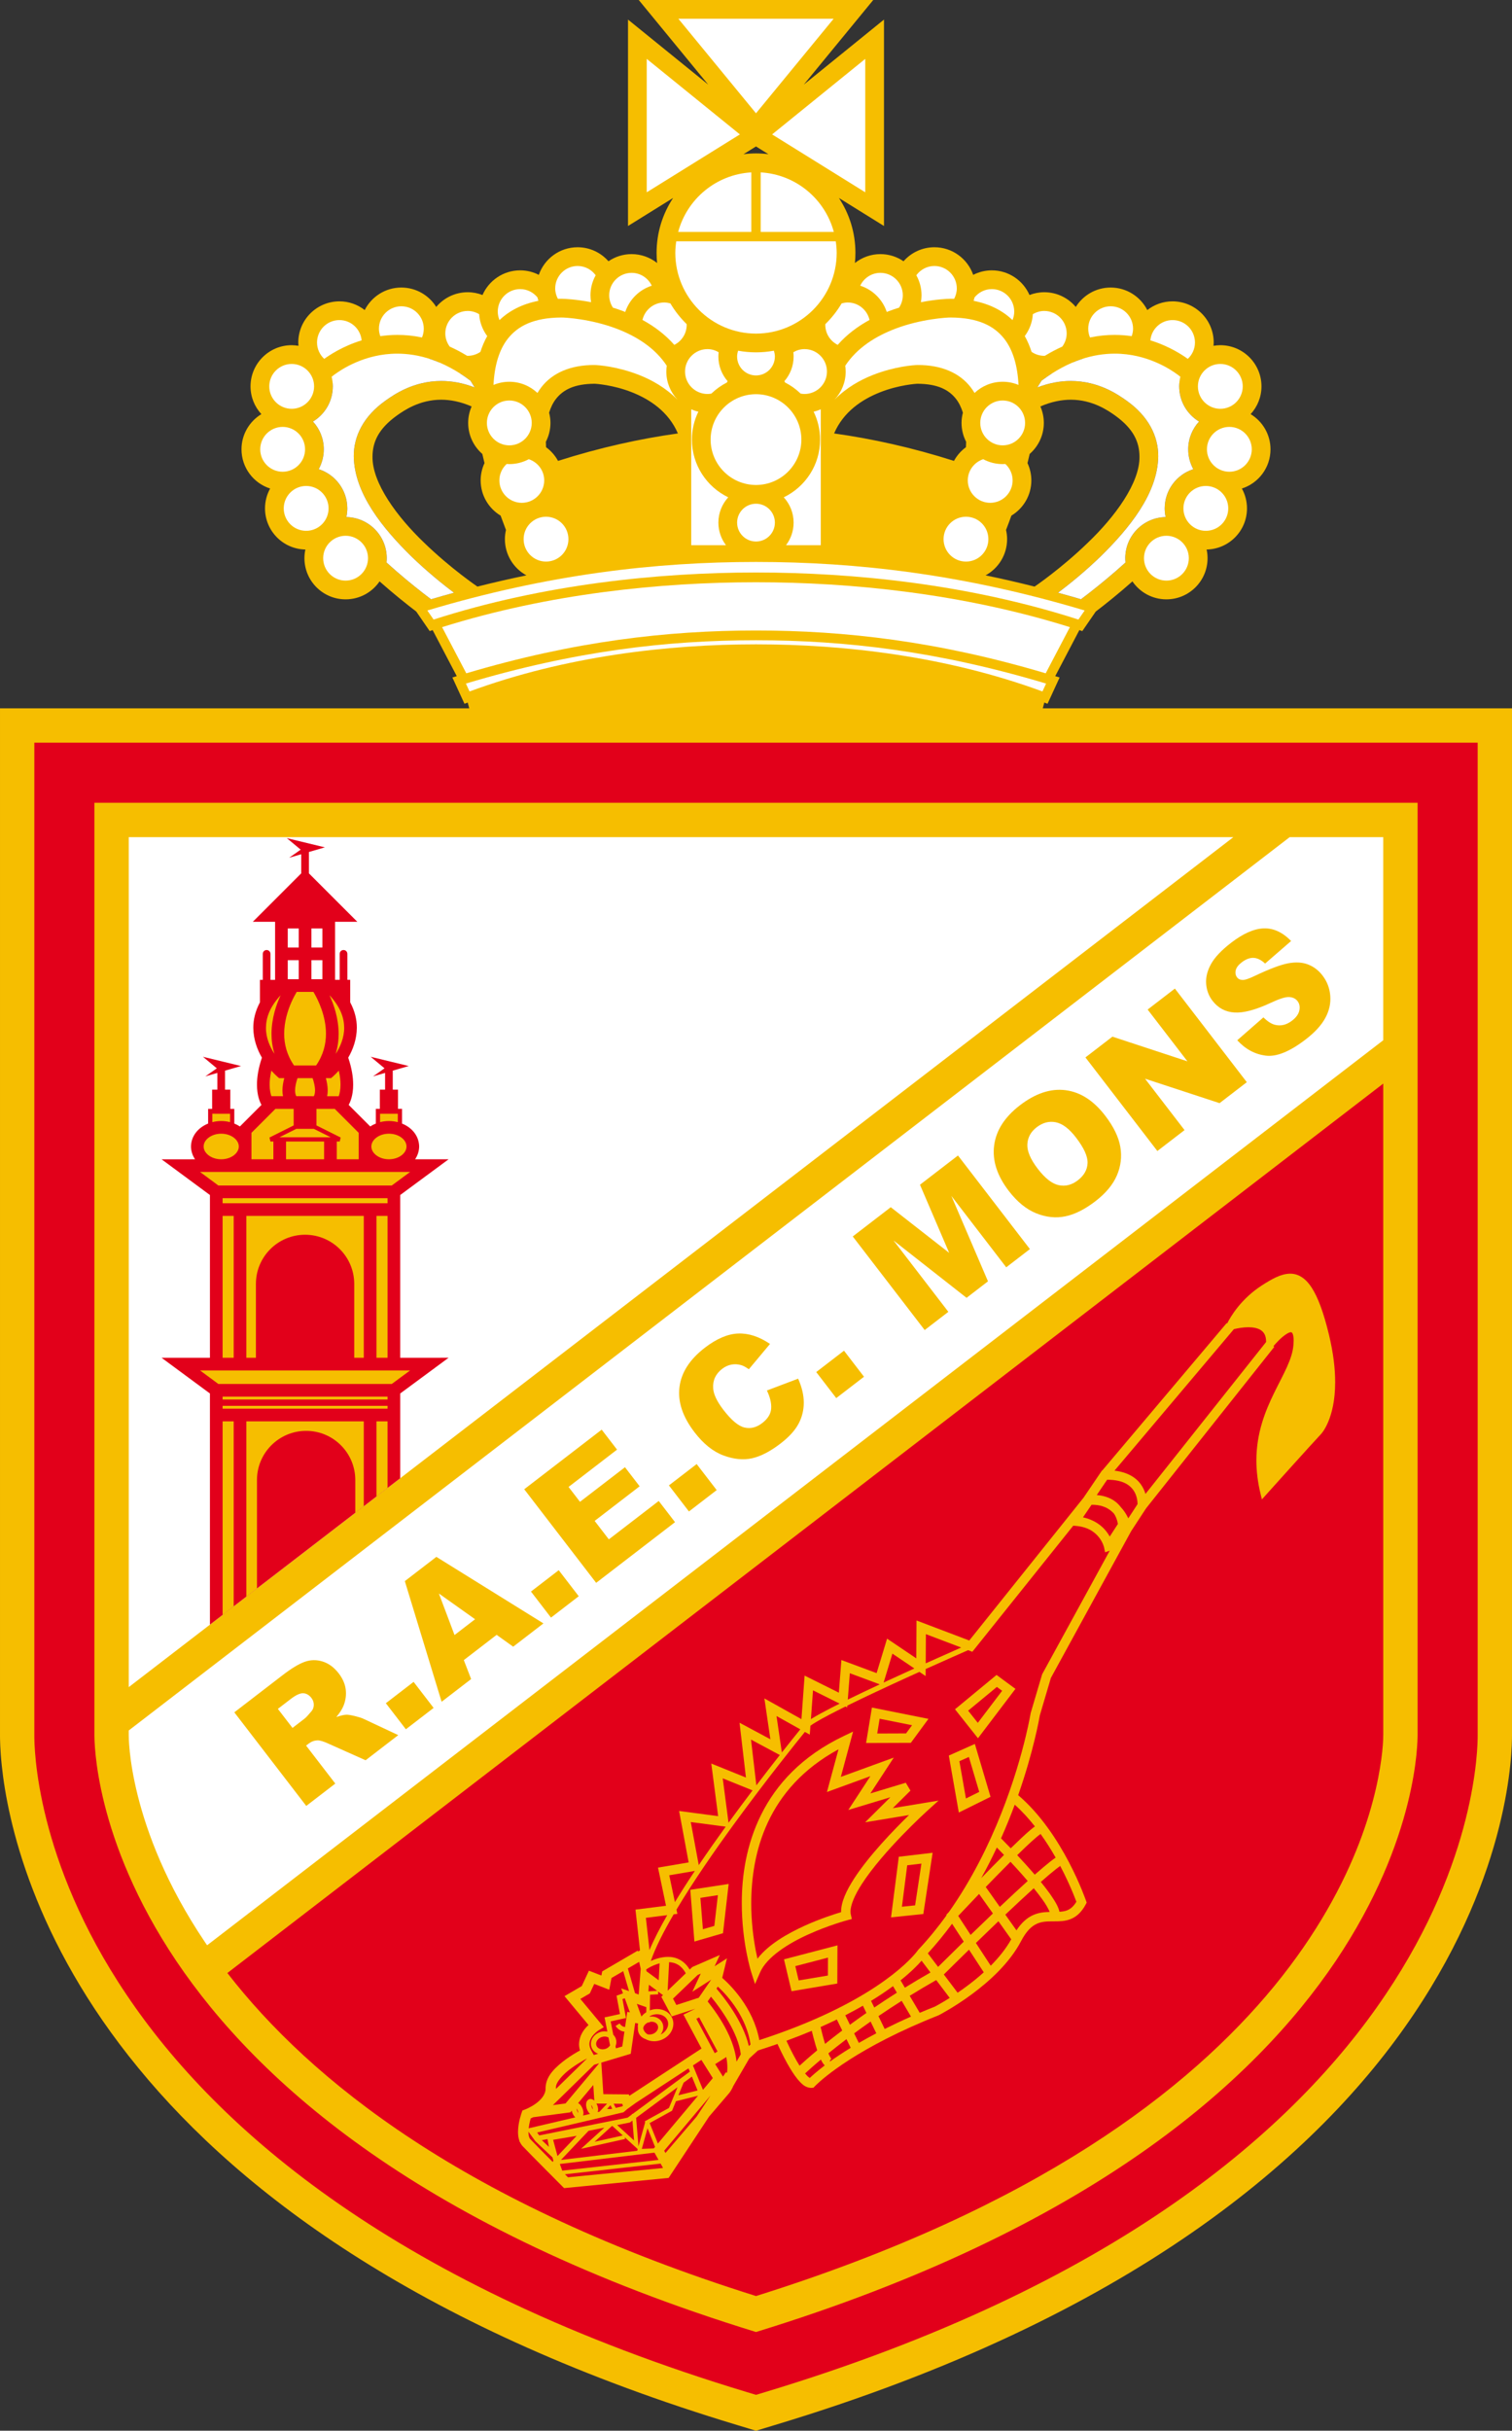 <?xml version="1.0" encoding="utf-8"?>
<!-- Generator: Adobe Illustrator 13.0.2, SVG Export Plug-In . SVG Version: 6.00 Build 14948)  -->
<!DOCTYPE svg PUBLIC "-//W3C//DTD SVG 1.1 Tiny//EN" "http://www.w3.org/Graphics/SVG/1.1/DTD/svg11-tiny.dtd">
<svg version="1.1" baseProfile="tiny" id="Ebene_1" xmlns="http://www.w3.org/2000/svg" xmlns:xlink="http://www.w3.org/1999/xlink"
	 x="0px" y="0px" width="479.265px" height="770px" viewBox="0 0 479.265 770" xml:space="preserve">
<rect x="0" y="0" width="479.265" height="770" fill="#333333" stroke="none"/>
<path fill="#F6BE00" d="M330.537,224.382l0.475-1.828l1.03,0.386l0.603-1.306l3.227-7.021l-1.39-0.425l7.646-14.582l0.94,0.31
	l0.655-0.956l3.601-5.232c3.126-2.383,7.218-5.651,11.628-9.552c2.347,3.432,6.291,5.685,10.768,5.685
	c7.2,0,13.043-5.832,13.045-13.042c0-0.941-0.105-1.857-0.295-2.742c7.09-0.136,12.792-5.908,12.794-13.029
	c-0.001-2.282-0.589-4.424-1.622-6.291c5.259-1.678,9.071-6.599,9.075-12.418c-0.001-4.734-2.53-8.861-6.297-11.146
	c2.126-2.32,3.433-5.4,3.435-8.797c-0.006-7.205-5.841-13.041-13.041-13.043c-0.736,0-1.45,0.077-2.154,0.193
	c0.028-0.345,0.054-0.691,0.054-1.043c-0.004-7.208-5.842-13.03-13.048-13.043c-3.019,0-5.791,1.036-8.002,2.759
	c-2.154-4.229-6.538-7.129-11.609-7.131c-4.67,0.002-8.754,2.459-11.061,6.144c-2.395-2.848-5.977-4.661-9.985-4.661
	c-1.655,0-3.231,0.32-4.687,0.88c-2.017-4.596-6.601-7.807-11.942-7.809c-2.126,0-4.128,0.521-5.9,1.424
	c-1.778-5.086-6.605-8.74-12.297-8.742c-3.903,0.001-7.394,1.722-9.785,4.436c-2.089-1.426-4.613-2.261-7.334-2.263
	c-3.056,0.001-5.859,1.058-8.078,2.818c0.106-1.055,0.162-2.126,0.162-3.209c-0.001-6.43-1.93-12.405-5.235-17.39l14.288,8.874
	V6.201l-25.429,20.609L276.795,0h-74.329l22.02,26.806l-25.42-20.6v65.38l14.294-8.877c-3.308,4.985-5.238,10.963-5.238,17.396
	c0,1.084,0.055,2.155,0.162,3.211c-2.22-1.762-5.023-2.818-8.079-2.82c-2.721,0.001-5.245,0.837-7.336,2.263
	c-2.39-2.713-5.882-4.434-9.784-4.436c-5.693,0.002-10.519,3.656-12.297,8.742c-1.773-0.904-3.775-1.424-5.901-1.424
	c-5.342,0.002-9.925,3.213-11.942,7.809c-1.456-0.56-3.032-0.88-4.687-0.88c-4.008,0-7.593,1.813-9.985,4.661
	c-2.307-3.685-6.392-6.142-11.061-6.144c-5.072,0.002-9.455,2.902-11.611,7.131c-2.211-1.724-4.983-2.759-8.001-2.759
	c-7.206,0.013-13.044,5.835-13.048,13.043c0,0.353,0.026,0.698,0.053,1.043c-0.702-0.117-1.417-0.193-2.153-0.193
	c-7.201,0.002-13.036,5.838-13.042,13.043c0.001,3.397,1.31,6.477,3.435,8.797c-3.767,2.285-6.295,6.413-6.297,11.146
	c0.004,5.82,3.816,10.741,9.075,12.418c-1.03,1.866-1.62,4.009-1.621,6.291c0.003,7.122,5.705,12.893,12.793,13.029
	c-0.189,0.885-0.295,1.801-0.295,2.742c0.002,7.21,5.845,13.042,13.047,13.042c4.476,0,8.419-2.253,10.767-5.685
	c4.409,3.901,8.502,7.169,11.628,9.552l3.6,5.232l0.654,0.956l0.941-0.31l7.646,14.582l-1.389,0.425l3.228,7.021l0.602,1.306
	l1.031-0.386l0.473,1.828H0.001v325.066c0,0.049-0.001,0.106-0.001,0.171c-0.003,1.094,0.027,4.671,0.561,9.646
	c1.813,17.542,9.955,55.252,43.283,95.812c33.277,40.604,91.198,83.372,189.887,113.141l5.901,1.782l5.899-1.782
	c112.779-33.974,172.351-85.12,202.675-130.29c15.166-22.52,22.987-43.307,26.95-59.092c1.985-7.894,3.017-14.545,3.547-19.57
	c0.532-4.976,0.563-8.553,0.562-9.646c0-0.021,0-0.041,0-0.063V224.382H330.537z M330.14,120.589
	c1.042-0.778,2.067-1.486,3.081-2.139c2.775-0.478,5.251-1.823,7.132-3.759c0.954-0.392,1.893-0.735,2.814-1.031
	c2.331,2.17,5.448,3.508,8.885,3.509c3.02-0.001,5.791-1.038,8-2.76c2.158,4.227,6.542,7.127,11.611,7.129
	c0.736,0,1.455-0.076,2.159-0.193c-0.029,0.348-0.053,0.695-0.053,1.05c0,4.733,2.526,8.859,6.293,11.145
	c-2.124,2.32-3.434,5.402-3.434,8.799c0.002,2.281,0.59,4.422,1.62,6.288c-5.259,1.681-9.068,6.604-9.071,12.421
	c0,0.943,0.106,1.861,0.295,2.747c-7.094,0.131-12.794,5.907-12.796,13.024c0,0.462,0.025,0.917,0.071,1.367
	c-4.25,3.855-8.309,7.168-11.552,9.688c-0.932,0.725-1.78,1.37-2.563,1.958c-2.441-0.718-4.866-1.406-7.272-2.064
	c3.394-2.559,8.471-6.619,13.596-11.59c8.773-8.633,18.019-19.735,18.172-31.609c0.056-6.405-3.133-12.774-10.05-17.652
	c-2.596-1.851-8.802-6.231-17.671-6.231c-3.244-0.008-6.807,0.591-10.599,2.049L330.14,120.589z M319.226,170.791
	c0-1.002-0.125-1.972-0.337-2.909c0.547-1.413,1.119-2.937,1.697-4.543c3.783-2.282,6.32-6.417,6.323-11.156
	c-0.002-1.96-0.447-3.812-1.22-5.479c0.238-0.961,0.469-1.928,0.688-2.902c2.744-2.39,4.486-5.901,4.488-9.827
	c0-1.857-0.393-3.62-1.093-5.219c3.602-1.567,6.81-2.128,9.634-2.137c6.877,0,11.789,3.384,14.215,5.126
	c5.718,4.168,7.515,8.298,7.569,12.824c0.155,8.476-7.874,19.223-16.369,27.349c-4.212,4.087-8.45,7.578-11.625,10.035
	c-1.585,1.229-2.909,2.2-3.827,2.859c-0.92,0.66-1.416,0.995-1.416,0.995l0.015,0.021c-5.265-1.325-10.454-2.516-15.565-3.569
	C316.468,180.049,319.225,175.742,319.226,170.791z M278.94,124.275c5.902-2.355,11.646-2.729,11.9-2.71
	c6.454,0.045,9.907,1.935,12.154,4.754c0.955,1.208,1.682,2.703,2.216,4.403c-0.269,1.041-0.427,2.127-0.427,3.253
	c0.001,2.154,0.532,4.181,1.457,5.97c-0.017,0.571-0.021,1.135-0.063,1.719c-1.562,1.145-2.867,2.621-3.795,4.336
	c-13.353-4.248-26.06-7.03-37.992-8.697C267.34,130.443,273.216,126.539,278.94,124.275z M239.628,46.393l3.952,2.455
	c-1.294-0.162-2.608-0.254-3.947-0.254c-1.343,0-2.663,0.094-3.96,0.256L239.628,46.393z M174.481,133.975
	c0-1.126-0.158-2.212-0.426-3.253c0.533-1.7,1.259-3.194,2.214-4.403c2.247-2.819,5.701-4.709,12.155-4.754
	c0.255-0.019,5.997,0.355,11.9,2.71c5.724,2.264,11.6,6.168,14.548,13.028c-11.933,1.667-24.637,4.449-37.992,8.697
	c-0.925-1.716-2.232-3.191-3.796-4.336c-0.039-0.583-0.044-1.147-0.06-1.719C173.949,138.155,174.481,136.129,174.481,133.975z
	 M136.631,189.832c-0.783-0.588-1.631-1.233-2.563-1.958c-3.245-2.521-7.303-5.833-11.554-9.688c0.047-0.45,0.073-0.905,0.073-1.367
	c-0.002-7.117-5.703-12.893-12.797-13.024c0.19-0.886,0.295-1.804,0.295-2.747c-0.002-5.818-3.813-10.741-9.072-12.421
	c1.029-1.865,1.619-4.007,1.62-6.288c0-3.397-1.308-6.479-3.434-8.799c3.767-2.285,6.293-6.412,6.295-11.145
	c0-0.355-0.026-0.702-0.054-1.05c0.704,0.118,1.421,0.193,2.159,0.193c5.07-0.002,9.454-2.902,11.612-7.129
	c2.209,1.723,4.98,2.759,8,2.76c3.436-0.001,6.553-1.339,8.883-3.509c0.923,0.295,1.862,0.639,2.815,1.031
	c1.881,1.936,4.356,3.282,7.132,3.759c1.014,0.652,2.04,1.361,3.081,2.139l1.331,2.145c-3.792-1.458-7.355-2.057-10.599-2.049
	c-8.868,0-15.075,4.381-17.67,6.231c-6.917,4.878-10.105,11.248-10.05,17.652c0.154,11.874,9.398,22.976,18.172,31.609
	c5.125,4.971,10.203,9.031,13.596,11.59C141.497,188.425,139.072,189.113,136.631,189.832z M146.067,181.952
	c-3.176-2.457-7.413-5.947-11.625-10.035c-8.497-8.126-16.525-18.873-16.37-27.349c0.054-4.526,1.852-8.656,7.57-12.824
	c2.426-1.743,7.337-5.126,14.214-5.126c2.824,0.009,6.032,0.57,9.634,2.137c-0.699,1.599-1.093,3.362-1.093,5.219
	c0.002,3.926,1.746,7.437,4.489,9.827c0.22,0.975,0.45,1.941,0.688,2.902c-0.774,1.667-1.218,3.519-1.22,5.479
	c0.003,4.739,2.541,8.875,6.323,11.156c0.58,1.606,1.151,3.13,1.699,4.543c-0.213,0.937-0.337,1.907-0.337,2.909
	c0.002,4.951,2.758,9.258,6.821,11.467c-5.111,1.053-10.3,2.244-15.566,3.569l0.015-0.021c0,0-0.496-0.335-1.416-0.995
	C148.976,184.152,147.653,183.181,146.067,181.952z"/>
<path fill="#FFFFFF" d="M378.774,108.502c-0.008-3.93-3.178-7.108-7.11-7.108c-3.68,0.008-6.677,2.821-7.03,6.421
	c6.108,1.877,10.292,4.751,11.862,5.866C377.888,112.385,378.77,110.553,378.774,108.502z"/>
<path fill="#FFFFFF" d="M353.337,106.09c1.887,0.001,3.675,0.156,5.38,0.401c0.263-0.743,0.433-1.53,0.435-2.364
	c-0.004-3.926-3.184-7.098-7.1-7.107c-3.926,0.009-7.107,3.185-7.113,7.107c0.002,0.986,0.205,1.924,0.568,2.777
	C348.241,106.333,350.862,106.086,353.337,106.09z"/>
<path fill="#FFFFFF" d="M331.006,112.718c0.071,0,0.139-0.019,0.21-0.021c1.858-1.131,3.693-2.09,5.499-2.901
	c0.864-1.177,1.394-2.614,1.396-4.185c-0.007-3.923-3.188-7.099-7.105-7.107c-1.331,0.002-2.559,0.39-3.62,1.023
	c-0.168,2.594-1.096,4.976-2.559,6.938c0.892,1.573,1.592,3.252,2.157,4.998C328.127,112.25,329.511,112.714,331.006,112.718z"/>
<path fill="#FFFFFF" d="M321.485,98.684c-0.008-3.922-3.182-7.102-7.107-7.106c-2.221,0.002-4.178,1.046-5.48,2.646
	c-0.081,0.364-0.174,0.722-0.285,1.074c5.11,0.997,9.224,3.119,12.327,6.104C321.287,100.564,321.484,99.647,321.485,98.684z"/>
<path fill="#FFFFFF" d="M291.904,95.73c4.722-0.909,8.313-1.079,9.424-1.087c0.372-0.001,0.735,0.011,1.104,0.02
	c0.523-0.99,0.849-2.101,0.851-3.297c-0.006-3.923-3.185-7.099-7.102-7.108c-2.36,0.005-4.437,1.169-5.73,2.94
	c1.049,1.878,1.651,4.038,1.653,6.343C292.103,94.288,292.026,95.017,291.904,95.73z"/>
<path fill="#FFFFFF" d="M272.666,90.501c3.967,1.263,7.102,4.374,8.413,8.321c0.171-0.067,0.345-0.141,0.516-0.206
	c1.144-0.432,2.274-0.816,3.384-1.159c0.745-1.123,1.185-2.468,1.188-3.917c-0.009-3.922-3.188-7.102-7.105-7.107
	C276.231,86.437,273.811,88.104,272.666,90.501z"/>
<path fill="#FFFFFF" d="M261.626,102.66c-0.004,0.09-0.027,0.175-0.027,0.267c0.006,2.779,1.611,5.153,3.931,6.321
	c2.939-3.344,6.457-5.925,10.091-7.9c-0.726-3.157-3.542-5.523-6.912-5.53c-0.679,0.001-1.322,0.128-1.942,0.307
	C265.344,98.526,263.613,100.723,261.626,102.66z"/>
<path fill="#FFFFFF" d="M369.473,163.794c-0.188-0.886-0.295-1.804-0.295-2.747c0.003-5.818,3.813-10.741,9.071-12.421
	c-1.03-1.865-1.618-4.007-1.62-6.288c0-3.397,1.31-6.479,3.434-8.799c-3.767-2.285-6.293-6.412-6.293-11.145
	c0-1.054,0.14-2.075,0.374-3.056c-0.321-0.25-0.642-0.499-0.984-0.748c-1.944-1.402-9.399-6.573-19.822-6.564
	c-6.58,0.014-14.407,1.997-23.197,8.563l-1.331,2.145c3.792-1.458,7.354-2.057,10.599-2.049c8.869,0,15.075,4.381,17.671,6.231
	c6.917,4.878,10.105,11.248,10.05,17.652c-0.153,11.874-9.398,22.976-18.172,31.609c-5.125,4.971-10.202,9.031-13.596,11.59
	c2.406,0.658,4.831,1.346,7.272,2.064c0.783-0.588,1.632-1.233,2.563-1.958c3.243-2.521,7.302-5.833,11.552-9.688
	c-0.046-0.45-0.071-0.905-0.071-1.367C356.679,169.702,362.379,163.926,369.473,163.794z"/>
<path fill="#FFFFFF" d="M301.328,100.58c-1.108-0.016-9.376,0.428-17.623,3.585c-6.068,2.328-11.997,5.94-15.788,11.699
	c0.086,0.6,0.145,1.208,0.145,1.832c0,3.417-1.325,6.516-3.472,8.839l-0.002,0.022c3.683-3.75,8.113-6.215,12.178-7.805
	c6.964-2.71,12.868-3.102,14.075-3.121c7.642-0.048,13.394,2.577,16.83,7.034c0.453,0.583,0.86,1.191,1.234,1.816
	c2.333-2.194,5.466-3.547,8.92-3.548c1.778,0.001,3.474,0.359,5.017,1.004c-0.295-5.957-1.721-11.061-4.535-14.639
	C315.116,103.268,310.128,100.625,301.328,100.58z"/>
<path fill="#FFFFFF" d="M382.214,153.941c-3.911,0.006-7.095,3.188-7.1,7.106c0.005,3.928,3.185,7.098,7.1,7.106
	c3.935-0.009,7.104-3.179,7.112-7.106C389.319,157.129,386.145,153.947,382.214,153.941z"/>
<path fill="#FFFFFF" d="M369.718,169.718c-3.928,0.008-7.098,3.18-7.105,7.101c0.008,3.931,3.178,7.102,7.105,7.107
	c3.924-0.005,7.102-3.182,7.108-7.107C376.82,172.901,373.642,169.726,369.718,169.718z"/>
<path fill="#FFFFFF" d="M299.086,170.791c0.006,3.928,3.177,7.099,7.103,7.107c3.924-0.008,7.095-3.179,7.1-7.107
	c-0.005-3.927-3.173-7.094-7.1-7.103C302.261,163.697,299.092,166.864,299.086,170.791z"/>
<path fill="#FFFFFF" d="M320.974,152.183c-0.004-2.069-0.9-3.912-2.308-5.209c-0.28,0.018-0.558,0.043-0.842,0.043
	c-2.231-0.001-4.334-0.565-6.169-1.553c-2.831,0.937-4.89,3.57-4.894,6.719c0.004,3.917,3.187,7.093,7.107,7.101
	C317.789,159.276,320.968,156.1,320.974,152.183z"/>
<path fill="#FFFFFF" d="M310.718,133.975c0.007,3.919,3.188,7.099,7.106,7.108c3.918-0.009,7.101-3.189,7.106-7.108
	c-0.006-3.924-3.186-7.102-7.106-7.107C313.906,126.873,310.725,130.05,310.718,133.975z"/>
<path fill="#FFFFFF" d="M389.678,135.23c-3.934,0.008-7.105,3.181-7.114,7.108c0.009,3.919,3.181,7.094,7.114,7.103
	c3.913-0.009,7.096-3.187,7.101-7.103C396.774,138.411,393.591,135.239,389.678,135.23z"/>
<path fill="#FFFFFF" d="M386.812,129.501c3.919-0.009,7.097-3.18,7.104-7.106c-0.008-3.921-3.188-7.102-7.104-7.107
	c-3.922,0.005-7.103,3.186-7.106,7.107C379.709,126.321,382.888,129.493,386.812,129.501z"/>
<path fill="#FFFFFF" d="M260.166,172.706v-43.041c-0.725,0.312-1.48,0.565-2.265,0.743c1.298,2.675,2.048,5.667,2.049,8.842
	c-0.001,8.063-4.711,15.004-11.515,18.288c1.93,2.118,3.117,4.924,3.118,8.017c-0.001,2.688-0.9,5.159-2.4,7.151H260.166z"/>
<path fill="#FFFFFF" d="M255.012,110.588c-1.296,0.002-2.494,0.378-3.541,0.989c0.052,0.45,0.085,0.905,0.085,1.369
	c-0.002,2.99-1.108,5.714-2.926,7.806c0.069,0.143,0.148,0.278,0.227,0.416c1.81,0.925,3.463,2.107,4.908,3.508
	c0.406,0.073,0.82,0.127,1.247,0.128c3.929-0.008,7.107-3.181,7.112-7.108C262.12,113.775,258.939,110.596,255.012,110.588z"/>
<path fill="#FFFFFF" d="M114.631,107.815c-0.353-3.601-3.351-6.414-7.031-6.421c-3.933,0-7.103,3.179-7.111,7.108
	c0.004,2.051,0.888,3.883,2.279,5.179C104.339,112.566,108.523,109.692,114.631,107.815z"/>
<path fill="#FFFFFF" d="M125.927,106.09c2.476-0.004,5.097,0.243,7.83,0.814c0.364-0.853,0.568-1.791,0.569-2.777
	c-0.005-3.922-3.187-7.098-7.113-7.107c-3.917,0.009-7.095,3.181-7.101,7.107c0.001,0.833,0.171,1.621,0.436,2.364
	C122.251,106.247,124.04,106.092,125.927,106.09z"/>
<path fill="#FFFFFF" d="M148.048,112.697c0.072,0.002,0.138,0.021,0.21,0.021c1.495-0.003,2.878-0.468,4.02-1.255
	c0.567-1.746,1.267-3.425,2.159-4.998c-1.464-1.962-2.391-4.344-2.56-6.938c-1.062-0.633-2.289-1.021-3.62-1.023
	c-3.918,0.008-7.099,3.184-7.106,7.107c0.003,1.571,0.531,3.008,1.396,4.185C144.354,110.607,146.19,111.566,148.048,112.697z"/>
<path fill="#FFFFFF" d="M170.653,95.297c-0.112-0.352-0.204-0.71-0.286-1.074c-1.303-1.6-3.26-2.644-5.48-2.646
	c-3.926,0.005-7.1,3.184-7.108,7.106c0.001,0.964,0.2,1.881,0.547,2.718C161.429,98.416,165.543,96.294,170.653,95.297z"/>
<path fill="#FFFFFF" d="M177.938,94.643c1.111,0.009,4.701,0.178,9.423,1.087c-0.122-0.713-0.199-1.442-0.199-2.19
	c0.001-2.305,0.604-4.465,1.653-6.343c-1.293-1.771-3.369-2.935-5.729-2.94c-3.917,0.009-7.096,3.185-7.102,7.108
	c0.001,1.197,0.327,2.307,0.85,3.297C177.202,94.654,177.563,94.642,177.938,94.643z"/>
<path fill="#FFFFFF" d="M197.67,98.617c0.171,0.064,0.344,0.139,0.516,0.206c1.311-3.947,4.446-7.058,8.414-8.321
	c-1.145-2.396-3.566-4.064-6.395-4.068c-3.918,0.005-7.098,3.186-7.107,7.107c0.004,1.45,0.444,2.794,1.189,3.917
	C195.396,97.801,196.526,98.185,197.67,98.617z"/>
<path fill="#FFFFFF" d="M212.501,96.125c-0.623-0.179-1.266-0.306-1.945-0.307c-3.371,0.007-6.186,2.374-6.912,5.53
	c3.634,1.976,7.151,4.557,10.091,7.9c2.319-1.168,3.925-3.542,3.93-6.321c0-0.092-0.024-0.177-0.028-0.269
	C215.652,100.722,213.922,98.526,212.501,96.125z"/>
<path fill="#FFFFFF" d="M143.904,187.768c-3.394-2.559-8.47-6.619-13.596-11.59c-8.773-8.633-18.018-19.735-18.172-31.609
	c-0.056-6.405,3.133-12.774,10.05-17.652c2.595-1.851,8.802-6.231,17.67-6.231c3.244-0.008,6.808,0.591,10.599,2.049l-1.331-2.145
	c-8.789-6.565-16.617-8.549-23.198-8.563c-10.422-0.009-17.877,5.163-19.821,6.564c-0.343,0.249-0.664,0.499-0.985,0.748
	c0.235,0.981,0.375,2.002,0.375,3.056c-0.001,4.733-2.527,8.859-6.294,11.145c2.125,2.32,3.433,5.402,3.433,8.799
	c-0.001,2.281-0.59,4.422-1.62,6.288c5.26,1.681,9.069,6.604,9.072,12.421c0,0.943-0.105,1.861-0.295,2.747
	c7.094,0.131,12.794,5.907,12.797,13.024c0,0.462-0.026,0.917-0.072,1.367c4.25,3.855,8.31,7.168,11.553,9.688
	c0.931,0.725,1.779,1.37,2.563,1.958C139.073,189.113,141.497,188.425,143.904,187.768z"/>
<path fill="#FFFFFF" d="M170.36,124.48c0.374-0.625,0.781-1.232,1.233-1.816c3.437-4.457,9.188-7.082,16.831-7.034
	c1.208,0.019,7.11,0.411,14.075,3.121c4.065,1.589,8.495,4.054,12.178,7.805l-0.001-0.022c-2.147-2.324-3.471-5.422-3.472-8.839
	c0-0.623,0.059-1.232,0.144-1.832c-3.79-5.758-9.72-9.371-15.788-11.699c-8.247-3.157-16.514-3.602-17.623-3.585
	c-8.802,0.045-13.79,2.688-16.979,6.718c-2.813,3.578-4.24,8.682-4.534,14.639c1.544-0.645,3.238-1.003,5.016-1.004
	C164.894,120.934,168.026,122.287,170.36,124.48z"/>
<path fill="#FFFFFF" d="M97.05,153.941c-3.93,0.006-7.104,3.188-7.112,7.106c0.007,3.928,3.178,7.098,7.112,7.106
	c3.916-0.009,7.095-3.179,7.1-7.106C104.145,157.129,100.961,153.947,97.05,153.941z"/>
<path fill="#FFFFFF" d="M109.548,169.718c-3.925,0.008-7.103,3.184-7.11,7.101c0.007,3.926,3.185,7.102,7.11,7.107
	c3.926-0.005,7.096-3.176,7.104-7.107C116.644,172.898,113.474,169.726,109.548,169.718z"/>
<path fill="#FFFFFF" d="M173.075,177.898c3.926-0.008,7.098-3.179,7.103-7.107c-0.005-3.927-3.174-7.094-7.103-7.103
	c-3.925,0.009-7.094,3.176-7.099,7.103C165.981,174.719,169.153,177.89,173.075,177.898z"/>
<path fill="#FFFFFF" d="M172.503,152.183c-0.004-3.149-2.063-5.782-4.893-6.719c-1.837,0.988-3.938,1.552-6.17,1.553
	c-0.284,0-0.563-0.025-0.842-0.043c-1.407,1.297-2.305,3.14-2.307,5.209c0.005,3.917,3.185,7.093,7.104,7.101
	C169.316,159.276,172.498,156.1,172.503,152.183z"/>
<path fill="#FFFFFF" d="M161.44,141.083c3.918-0.009,7.099-3.189,7.107-7.108c-0.008-3.924-3.188-7.102-7.107-7.107
	c-3.921,0.006-7.102,3.183-7.107,7.107C154.338,137.894,157.521,141.073,161.44,141.083z"/>
<path fill="#FFFFFF" d="M96.7,142.338c-0.007-3.927-3.181-7.1-7.113-7.108c-3.913,0.008-7.095,3.181-7.101,7.108
	c0.005,3.917,3.188,7.094,7.101,7.103C93.519,149.433,96.692,146.258,96.7,142.338z"/>
<path fill="#FFFFFF" d="M92.453,129.501c3.924-0.009,7.102-3.18,7.107-7.106c-0.005-3.921-3.186-7.102-7.107-7.107
	c-3.917,0.005-7.098,3.186-7.105,7.107C85.355,126.321,88.533,129.493,92.453,129.501z"/>
<path fill="#FFFFFF" d="M219.315,139.25c0.001-3.174,0.75-6.167,2.049-8.842c-0.785-0.178-1.54-0.431-2.265-0.743v43.041h11.012
	c-1.499-1.993-2.399-4.464-2.401-7.151c0.001-3.093,1.19-5.899,3.12-8.017C224.027,154.253,219.316,147.312,219.315,139.25z"/>
<path fill="#FFFFFF" d="M224.252,110.588c-3.925,0.008-7.106,3.187-7.111,7.107c0.005,3.927,3.184,7.101,7.111,7.108
	c0.428,0,0.841-0.055,1.248-0.128c1.445-1.4,3.098-2.583,4.908-3.508c0.078-0.138,0.158-0.273,0.225-0.416
	c-1.817-2.092-2.924-4.816-2.925-7.806c0-0.464,0.034-0.919,0.085-1.369C226.747,110.966,225.548,110.59,224.252,110.588z"/>
<path fill="#FFFFFF" d="M233.645,165.555c0.005,3.306,2.681,5.981,5.986,5.985c3.31-0.004,5.984-2.68,5.989-5.985
	c-0.005-3.307-2.679-5.98-5.989-5.986C236.326,159.574,233.65,162.248,233.645,165.555z"/>
<path fill="#FFFFFF" d="M233.967,111.097c-0.193,0.585-0.324,1.2-0.325,1.849c0.006,3.309,2.681,5.983,5.986,5.989
	c3.31-0.005,5.984-2.68,5.991-5.989c-0.001-0.649-0.131-1.263-0.324-1.848c-1.837,0.333-3.729,0.518-5.662,0.518
	C237.698,111.615,235.806,111.431,233.967,111.097z"/>
<path fill="#FFFFFF" d="M254.016,139.25c-0.016-7.936-6.446-14.366-14.385-14.38c-7.94,0.015-14.368,6.441-14.382,14.38
	c0.014,7.939,6.441,14.369,14.382,14.383C247.57,153.618,254,147.189,254.016,139.25z"/>
<path fill="#FFFFFF" d="M239.632,202.816c-0.021,0-0.041,0-0.062,0c-28.181,0-57.604,3.444-91.889,13.723l1.15,2.5
	c30.451-11.204,62.923-14.928,90.739-14.931c0.021,0,0.04,0,0.062,0s0.041,0,0.062,0c27.816,0.002,60.288,3.727,90.738,14.931
	l1.15-2.5c-34.283-10.279-63.706-13.723-91.888-13.723C239.673,202.816,239.654,202.816,239.632,202.816z"/>
<path fill="#FFFFFF" d="M239.632,184.447c-0.021,0-0.041-0.001-0.062-0.001c-30.186-0.003-65.575,3.602-99.436,14.222l7.669,14.622
	c34.086-10.138,63.619-13.564,91.767-13.564c0.021,0,0.04,0,0.062,0s0.041,0,0.062,0c28.147,0,57.68,3.426,91.765,13.564
	l7.67-14.622c-33.86-10.621-69.25-14.226-99.435-14.222C239.673,184.446,239.654,184.447,239.632,184.447z"/>
<path fill="#FFFFFF" d="M239.632,178.009c-0.021,0-0.041,0-0.062,0c-31.608,0-65.657,3.861-104.113,15.377l1.979,2.875
	c34.738-11.174,71.185-14.903,102.135-14.907c0.021,0,0.04,0,0.062,0s0.041,0,0.062,0c30.949,0.003,67.396,3.732,102.134,14.907
	l1.979-2.875c-38.456-11.516-72.505-15.377-104.113-15.377C239.673,178.008,239.654,178.009,239.632,178.009z"/>
<polygon fill="#FFFFFF" points="264.238,5.937 239.63,35.887 215.022,5.937 "/>
<polygon fill="#FFFFFF" points="205.001,18.655 234.523,42.58 205.001,60.914 "/>
<path fill="#FFFFFF" d="M241.12,54.604c11.163,0.66,20.372,8.431,23.181,18.869H241.12V54.604z"/>
<path fill="#FFFFFF" d="M238.147,73.473h-23.184c2.81-10.438,12.022-18.208,23.184-18.869V73.473z"/>
<path fill="#FFFFFF" d="M239.634,105.681c-14.124-0.025-25.555-11.455-25.579-25.576c0.002-1.247,0.123-2.462,0.297-3.661h50.56
	c0.175,1.199,0.295,2.414,0.298,3.661C265.184,94.226,253.76,105.656,239.634,105.681z"/>
<polygon fill="#FFFFFF" points="274.261,60.915 244.741,42.58 274.261,18.655 "/>
<polygon fill="#FFFFFF" points="390.941,265.192 40.81,534.443 40.81,265.192 "/>
<path fill="#FFFFFF" d="M43.684,568.887c-1.477-5.875-2.194-10.622-2.542-13.916c-0.347-3.342-0.332-5.001-0.333-5.352
	c0-0.021,0-0.041,0-0.063v-1.384l367.98-282.979h29.664v64.334L65.647,616.218c-0.248-0.362-0.497-0.724-0.74-1.085
	C52.614,596.867,46.646,580.644,43.684,568.887z"/>
<path fill="#E2001A" d="M438.455,549.619c-0.001,0.351,0.015,2.01-0.333,5.352c-1.267,11.571-6.808,40.731-34.247,74.218
	c-26.898,32.727-75.283,70.254-164.238,98.144C146.891,698.22,98.268,658.78,72.07,625.009l366.384-281.752l0.002,206.188
	C438.457,549.494,438.455,549.552,438.455,549.619z"/>
<path fill="#E2001A" d="M10.882,235.264v314.292h0.001c-0.001,0.02-0.001,0.041-0.001,0.066
	c-0.025,3.935,0.374,39.477,29.203,82.227c28.797,42.833,85.828,92.474,196.794,125.951l2.755,0.832l2.753-0.832
	c110.966-33.478,167.994-83.119,196.795-125.952c28.709-42.578,29.221-78.005,29.202-82.175c0-0.028,0-0.066,0-0.117V235.264H10.882
	z M449.338,549.556c0,0.02,0,0.041,0,0.066c-0.027,1.826,0.138,32.772-25.955,71.589c-25.903,38.403-77.811,84.939-183.75,117.517
	C133.69,706.152,81.784,659.615,55.883,621.213c-26.097-38.817-25.931-69.763-25.955-71.591h0c0-0.02,0-0.041,0-0.066V254.31h419.41
	V549.556z"/>
<path fill="#F6BE00" d="M97.074,572.074l-22.8-29.647l15.269-11.743c2.831-2.177,5.182-3.598,7.052-4.264
	c1.869-0.665,3.769-0.693,5.696-0.084c1.928,0.61,3.617,1.858,5.069,3.744c1.265,1.646,2.005,3.336,2.221,5.067
	c0.217,1.734-0.004,3.442-0.662,5.128c-0.42,1.073-1.191,2.289-2.315,3.647c1.372-0.475,2.446-0.722,3.226-0.741
	c0.523-0.017,1.411,0.127,2.664,0.433c1.252,0.303,2.152,0.588,2.7,0.854l11.043,5.18l-10.352,7.961l-11.864-5.296
	c-1.522-0.694-2.661-1.032-3.416-1.01c-1.013,0.051-1.938,0.396-2.774,1.039l-0.808,0.622l9.254,12.032L97.074,572.074z
	 M92.714,547.362l3.863-2.97c0.418-0.321,1.123-1.078,2.116-2.271c0.513-0.588,0.77-1.279,0.771-2.073
	c0.001-0.792-0.248-1.515-0.745-2.161c-0.736-0.957-1.604-1.459-2.605-1.505s-2.337,0.573-4.009,1.858l-4.024,3.095L92.714,547.362z
	"/>
<path fill="#F6BE00" d="M122.304,539.541l8.797-6.765l6.345,8.251l-8.797,6.766L122.304,539.541z"/>
<path fill="#F6BE00" d="M157.417,517.882l-10.401,7.999l2.318,6.005l-9.354,7.194l-11.657-38.219l9.994-7.685l33.94,21.08
	l-9.593,7.378L157.417,517.882z M150.585,512.934l-11.468-8.144l4.958,13.149L150.585,512.934z"/>
<path fill="#F6BE00" d="M168.304,504.168l8.797-6.767l6.345,8.251l-8.797,6.767L168.304,504.168z"/>
<path fill="#F6BE00" d="M166.166,471.761l24.552-18.882l4.869,6.331l-15.37,11.819l3.623,4.713l14.259-10.963l4.65,6.044
	l-14.259,10.965l4.495,5.846l15.815-12.161l5.164,6.713l-24.997,19.224L166.166,471.761z"/>
<path fill="#F6BE00" d="M212.028,470.542l8.797-6.764l6.346,8.251l-8.797,6.766L212.028,470.542z"/>
<path fill="#F6BE00" d="M243.091,440.476l9.896-3.746c1.192,2.668,1.79,5.2,1.791,7.602c0.001,2.4-0.563,4.647-1.69,6.738
	c-1.127,2.09-3.02,4.158-5.676,6.2c-3.222,2.479-6.216,4.033-8.978,4.669c-2.763,0.634-5.792,0.343-9.089-0.874
	c-3.296-1.219-6.359-3.667-9.188-7.346c-3.771-4.905-5.365-9.676-4.783-14.316c0.583-4.641,3.262-8.796,8.035-12.467
	c3.734-2.871,7.252-4.375,10.55-4.507c3.297-0.134,6.668,0.965,10.113,3.295l-6.706,8.02c-0.978-0.687-1.783-1.119-2.414-1.299
	c-1.052-0.305-2.094-0.362-3.125-0.171c-1.032,0.194-2.006,0.642-2.923,1.347c-2.077,1.598-3.025,3.655-2.846,6.177
	c0.116,1.881,1.195,4.148,3.235,6.801c2.527,3.287,4.758,5.156,6.692,5.606c1.935,0.452,3.805-0.017,5.612-1.406
	c1.754-1.348,2.701-2.86,2.839-4.533C244.578,444.592,244.128,442.662,243.091,440.476z"/>
<path fill="#F6BE00" d="M258.724,434.633l8.799-6.765l6.345,8.251l-8.798,6.764L258.724,434.633z"/>
<path fill="#F6BE00" d="M270.302,391.68l12.048-9.264l18.519,14.466l-9.259-21.587l12.042-9.26l22.801,29.648l-7.504,5.771
	l-17.388-22.612l11.605,27.056l-6.791,5.223l-23.157-18.171l17.387,22.609l-7.505,5.771L270.302,391.68z"/>
<path fill="#F6BE00" d="M319.765,377.267c-3.722-4.841-5.272-9.646-4.649-14.416s3.343-9.006,8.154-12.708
	c4.935-3.794,9.756-5.394,14.463-4.797s8.895,3.281,12.565,8.054c2.665,3.465,4.268,6.755,4.809,9.869
	c0.536,3.115,0.179,6.137-1.076,9.066c-1.256,2.928-3.529,5.658-6.819,8.188c-3.343,2.571-6.521,4.167-9.53,4.787
	c-3.01,0.621-6.082,0.301-9.217-0.958S322.429,380.731,319.765,377.267z M328.958,370.262c2.302,2.993,4.512,4.716,6.63,5.168
	c2.119,0.453,4.133-0.057,6.049-1.53c1.969-1.514,2.998-3.325,3.093-5.436c0.095-2.11-1.135-4.823-3.686-8.14
	c-2.146-2.792-4.276-4.397-6.393-4.819c-2.116-0.421-4.139,0.108-6.066,1.591c-1.848,1.421-2.827,3.215-2.941,5.384
	C325.531,364.647,326.636,367.241,328.958,370.262z"/>
<path fill="#F6BE00" d="M344.053,334.966l8.554-6.578l23.778,7.818l-12.614-16.403l8.636-6.641l22.799,29.648l-8.634,6.642
	l-23.623-7.742l12.521,16.279l-8.617,6.625L344.053,334.966z"/>
<path fill="#F6BE00" d="M392.178,329.53l8.295-7.25c1.278,1.271,2.491,2.055,3.643,2.35c1.867,0.475,3.675,0.037,5.429-1.311
	c1.306-1.005,2.079-2.086,2.316-3.244c0.236-1.158,0.042-2.143-0.581-2.951c-0.59-0.769-1.456-1.197-2.595-1.285
	c-1.141-0.088-3.146,0.542-6.016,1.889c-4.712,2.187-8.5,3.19-11.363,3.01c-2.876-0.169-5.207-1.414-6.99-3.732
	c-1.171-1.524-1.838-3.302-1.996-5.337c-0.158-2.034,0.351-4.12,1.527-6.259c1.178-2.139,3.309-4.395,6.396-6.77
	c3.789-2.914,7.219-4.43,10.291-4.551c3.073-0.12,5.979,1.211,8.72,3.995l-8.246,7.146c-1.257-1.158-2.484-1.758-3.685-1.8
	c-1.201-0.042-2.45,0.435-3.744,1.43c-1.065,0.819-1.693,1.662-1.887,2.528c-0.191,0.866-0.039,1.624,0.46,2.271
	c0.363,0.473,0.911,0.726,1.646,0.761c0.731,0.06,2.037-0.364,3.913-1.271c4.67-2.216,8.209-3.549,10.62-3.999
	c2.412-0.449,4.515-0.323,6.308,0.378c1.796,0.702,3.317,1.861,4.56,3.479c1.461,1.902,2.284,4.059,2.466,6.472
	c0.183,2.413-0.35,4.76-1.602,7.041c-1.25,2.281-3.31,4.525-6.184,6.733c-5.041,3.878-9.281,5.592-12.715,5.145
	C397.731,333.948,394.736,332.327,392.178,329.53z"/>
<path fill="#F6BE00" d="M421.251,422.819c-1.732-7.187-3.528-11.936-5.52-14.976c-1.967-3.029-4.299-4.392-6.779-4.375
	c-2.926,0.021-5.811,1.696-8.943,3.7c-6.564,4.237-9.847,9.721-11.035,12.081l-0.152-0.129l-39.411,46.677l-0.097,0.004
	l-5.863,8.645l-36.219,45.228l-16.717-6.34l-0.07,11.998l-9.263-6.245l-3.316,10.919L266.7,525.86l-0.806,10.337l-10.853-5.403
	l-1.005,13.793l-11.741-6.564l1.895,12.935l-9.775-5.238l2.031,17.365l-10.989-4.438l2.178,16.662l-12.373-1.629l3.023,16.283
	l-9.715,1.651l2.54,12.088l-9.679,1.219l1.432,12.925l-0.593,0.337l-0.148-0.256h-0.001l-11.235,6.563l-0.256,1.312l-3.954-1.533
	l-2.267,4.871l-5.474,3.191l7.612,9.147c-1.275,1.137-2.914,3.128-3.007,6.041c-0.002,0.646,0.096,1.324,0.304,2.01
	c-1.135,0.623-2.829,1.621-4.549,2.869c-2.917,2.21-6.219,4.987-6.362,8.918c0.001,0.012-0.001,0.067,0.003,0.157
	c0,0.024,0.001,0.061,0.001,0.107c0.031,1.875-1.402,3.569-3.159,4.825c-0.857,0.616-1.74,1.096-2.398,1.41
	c-0.658,0.318-1.05,0.456-1.05,0.46l-0.724,0.262l-0.262,0.727c-0.021,0.091-1.127,3.05-1.144,6.104
	c0.008,0.916,0.101,1.889,0.447,2.812l-0.022,0.155l0.153,0.15c0.212,0.474,0.49,0.934,0.876,1.357
	c2.337,2.492,12.587,12.742,12.598,12.754l0.549,0.55l33.137-3.231l12.826-19.438l6.24-7.283c0.07-0.068,0.792-0.884,1.449-2.441
	l0.002,0.001l5.057-8.69l2.745-2.524c2.142-0.681,4.208-1.369,6.191-2.063c0.549,1.219,1.723,3.729,3.146,6.266
	c0.994,1.766,2.1,3.543,3.256,4.952c1.191,1.361,2.292,2.592,4.168,2.696c0.104,0,0.189-0.004,0.263-0.011l0.581-0.048l0.396-0.43
	c0,0,0.125-0.134,0.445-0.444c2.248-2.172,13.243-11.947,38.8-22.057l0.071-0.03l0.064-0.031c0.09-0.092,18.724-9.529,25.998-23.406
	c1.714-3.293,3.373-4.753,4.946-5.497c1.576-0.743,3.245-0.804,5.121-0.798c0.164,0,0.326-0.002,0.48-0.002
	c1.622-0.005,3.39-0.005,5.186-0.718c1.805-0.709,3.471-2.183,4.771-4.633l0.308-0.575l-0.211-0.617
	c-0.064-0.104-7.214-21.278-21.502-33.426c4.852-13.824,6.68-24.209,6.88-25.338l3.491-11.806l25.441-46.484l4.718-7.22
	l40.656-51.173l-0.274-0.22c0.421-0.484,0.934-1.053,1.496-1.623c1.408-1.488,3.309-2.859,4.024-2.775
	c0.251,0.027,0.301,0.022,0.512,0.346c0.191,0.331,0.376,1.067,0.372,2.25c0,0.4-0.021,0.852-0.06,1.36
	c-0.628,9.144-11.71,19.182-11.749,36.605c0,3.34,0.408,6.948,1.38,10.871l0.373,1.508l1.039-1.157
	c0.017-0.019,14.975-16.664,17.65-19.484c0.123-0.111,4.536-4.747,4.528-16.486C423.215,433.737,422.679,428.77,421.251,422.819z"/>
<polygon fill="#E2001A" points="225.426,627.109 221.5,632.826 214.396,635.131 213.328,633.123 221.145,625.625 222.118,625.201 
	221.623,626.267 219.448,630.933 "/>
<polygon fill="#E2001A" points="188.319,654.076 189.924,653.593 179.254,666.323 175.256,666.852 "/>
<path fill="#E2001A" d="M197.304,633.255l0.725-0.265l1.631,4.481l-0.833-0.158l-0.688,4.772c-0.033,0-0.063,0.001-0.082,0.001
	c-0.412,0.006-0.833-0.234-1.163-0.535c-0.327-0.291-0.495-0.579-0.504-0.573l-1.264,0.803h-0.001
	c0.06,0.034,0.959,1.646,2.801,1.787l-0.678,4.701l-2.007,0.602l-0.135-0.688c0.167-0.415,0.267-0.855,0.27-1.313
	c0-0.373-0.063-0.75-0.192-1.112c-0.175-0.473-0.453-0.87-0.79-1.202l-0.83-4.229l4.858-1.072L197.304,633.255z"/>
<polygon fill="#E2001A" points="202.603,621.46 203.086,623.693 202.453,631.814 201.294,631.408 199.015,623.556 "/>
<path fill="#E2001A" d="M212.933,638.749l7.473-2.423l-3.77,1.865l0.727,1.361l5.005,9.37l-22.875,14.979l-0.159-0.44l-8.088-0.075
	l-0.65-9.995l9.341-2.806l1.404-9.749l0.346,0.066l0.58,0.111c-0.062,0.305-0.103,0.613-0.104,0.929
	c0,0.181,0.025,0.363,0.047,0.543c-0.007,0.086-0.022,0.17-0.023,0.257c-0.002,0.369,0.06,0.75,0.197,1.118
	c0.374,1.021,1.198,1.717,2.173,2.05c0.82,0.458,1.771,0.712,2.756,0.712c0.006,0,0.011,0,0.018,0c0.72,0,1.459-0.128,2.184-0.389
	h0.002c2.346-0.856,3.911-2.915,3.92-5.136c0.002-0.513-0.086-1.028-0.267-1.528c-0.738-2.017-2.757-3.163-4.899-3.156
	c-0.718,0-1.459,0.125-2.186,0.393c-0.038,0.013-0.07,0.033-0.107,0.047l0.067-4.953l2.598-0.156l-0.051-0.878l1.565,1.152
	l-0.534,0.511L212.933,638.749z"/>
<polygon fill="#E2001A" points="203.436,680.711 205.253,674.183 207.634,680.089 207.234,680.565 "/>
<path fill="#E2001A" d="M168.057,677.588c-0.303-0.285-0.575-1.11-0.563-2.22c0-0.029,0.004-0.063,0.005-0.096l2.161,2.977
	l5.462,5.167l0.288,1.067l-0.233,0.357C172.317,681.963,169.175,678.782,168.057,677.588z"/>
<polygon fill="#E2001A" points="219.311,657.812 221.122,662.211 215.044,663.724 216.683,659.757 "/>
<polygon fill="#E2001A" points="218.666,656.244 200.561,669.627 200.292,669.65 200.306,669.814 198.952,670.816 194.106,671.79 
	194.044,671.733 193.947,671.82 170.924,676.449 170.259,675.531 197.628,669.121 198.82,668.104 201.491,666.168 218.238,655.205 
	"/>
<polygon fill="#E2001A" points="200.985,678.063 195.616,673.168 199.635,672.359 200.465,671.745 "/>
<polygon fill="#E2001A" points="194.115,673.469 197.403,676.467 188.464,678.465 193.93,673.506 "/>
<polygon fill="#E2001A" points="173.999,680.086 171.752,677.963 173.536,677.605 "/>
<path fill="#E2001A" d="M168.226,671.053c0.216-0.096,0.476-0.217,0.76-0.355l11.811-1.559l0.428-0.511
	c0.042,0.197,0.091,0.396,0.165,0.599c0.246,0.591,0.538,1.127,0.966,1.505l-14.785,3.463c0.087-0.772,0.237-1.551,0.397-2.195
	C168.059,671.631,168.149,671.31,168.226,671.053z"/>
<path fill="#E2001A" d="M182.779,667.924c0.127,0.165,0.267,0.398,0.36,0.67c0.098,0.267,0.146,0.532,0.154,0.737
	c-0.125-0.162-0.264-0.395-0.357-0.666C182.837,668.39,182.788,668.129,182.779,667.924z"/>
<path fill="#E2001A" d="M187.423,666.806c0.125,0.164,0.265,0.396,0.358,0.667c0.098,0.269,0.147,0.533,0.156,0.738
	c-0.125-0.162-0.263-0.393-0.355-0.664C187.481,667.275,187.431,667.012,187.423,666.806z"/>
<polygon fill="#E2001A" points="192.41,668.044 193.503,666.89 194.066,667.986 193.494,668.121 "/>
<polygon fill="#E2001A" points="197.179,667.256 195.189,667.724 194.515,666.408 197.23,666.436 197.326,666.698 197.456,667.057 
	"/>
<path fill="#E2001A" d="M192.435,666.39l-2.409,2.545l-0.577,0.134c0.085-0.263,0.132-0.534,0.136-0.788
	c-0.001-0.442-0.089-0.904-0.257-1.369c-0.082-0.196-0.182-0.371-0.275-0.554L192.435,666.39z"/>
<path fill="#E2001A" d="M188.058,660.474l0.322,4.945c-0.304-0.274-0.676-0.468-1.168-0.513c-0.137,0-0.31,0.018-0.489,0.096
	l0,0.001c-0.801,0.361-0.938,1.12-0.948,1.731c0,0.438,0.087,0.907,0.262,1.381c0.251,0.599,0.55,1.146,0.992,1.521l-2.211,0.518
	c0.077-0.253,0.119-0.515,0.124-0.757c0-0.44-0.087-0.901-0.253-1.365c-0.33-0.785-0.736-1.483-1.442-1.813L188.058,660.474z"/>
<polygon fill="#E2001A" points="175.325,677.84 182.784,676.58 176.712,682.989 "/>
<polygon fill="#E2001A" points="186.559,674.988 191.567,673.981 184.175,680.687 198.142,677.568 198.022,677.032 202.133,680.781 
	201.985,681.312 177.819,684.212 "/>
<polygon fill="#E2001A" points="201.633,670.882 214.759,661.177 212.044,667.748 204.368,671.988 204.495,672.302 202.377,679.903 
	"/>
<polygon fill="#E2001A" points="208.535,679.018 205.923,672.54 213.022,668.619 214.294,665.54 214.31,665.604 221.256,663.873 "/>
<polygon fill="#E2001A" points="222.822,662.01 219.641,654.284 222.323,652.529 225.941,658.297 "/>
<polygon fill="#E2001A" points="220.73,639.503 221.616,639.064 227.435,649.846 226.555,650.406 "/>
<path fill="#E2001A" d="M203.981,642.912c-0.049-0.135-0.081-0.268-0.107-0.401c0.098-0.726,0.66-1.491,1.602-1.858l0.45,0.006
	v-0.001l0.002-0.146c0.208-0.045,0.414-0.076,0.614-0.076c0.966,0.005,1.714,0.489,1.964,1.193c0.063,0.181,0.095,0.367,0.098,0.557
	c0.008,0.802-0.621,1.733-1.71,2.126l0-0.001c-0.34,0.123-0.676,0.18-0.995,0.18c-0.243-0.001-0.473-0.033-0.685-0.093
	C204.638,644.036,204.203,643.526,203.981,642.912z"/>
<path fill="#E2001A" d="M210.054,641.069c-0.54-1.472-1.997-2.287-3.513-2.283c-0.194,0-0.393,0.027-0.591,0.054l0.003-0.164
	c0.22-0.123,0.451-0.234,0.699-0.323c0.542-0.199,1.092-0.292,1.619-0.292c1.59,0.006,2.904,0.823,3.352,2.072
	c0.114,0.314,0.169,0.639,0.169,0.966c0.01,1.287-0.895,2.675-2.404,3.395c0.537-0.659,0.855-1.462,0.86-2.309
	C210.248,641.809,210.185,641.432,210.054,641.069z"/>
<path fill="#E2001A" d="M204.848,637.43c-0.593,0.374-1.111,0.828-1.526,1.351l-1.458-4.003l3.006,1.053L204.848,637.43z"/>
<polygon fill="#E2001A" points="205.534,630.807 205.695,628.734 208.292,630.644 "/>
<path fill="#E2001A" d="M193.375,647.926c-0.29,0.453-0.74,0.858-1.36,1.083c-0.333,0.119-0.667,0.176-0.983,0.176
	c-0.972-0.007-1.733-0.496-1.982-1.198c-0.064-0.179-0.096-0.358-0.096-0.547c-0.01-0.8,0.624-1.74,1.714-2.133
	c0.333-0.124,0.667-0.179,0.991-0.179c0.473,0.001,0.893,0.124,1.23,0.324L193.375,647.926z"/>
<polygon fill="#E2001A" points="177.451,685.502 207.439,681.902 208.738,684.207 178.222,687.609 "/>
<polygon fill="#E2001A" points="210.938,682.015 210.531,681.294 225.221,663.806 220.803,670.502 "/>
<path fill="#E2001A" d="M230.098,656.416l-0.926,1.4l-2.478-3.949l3.521-2.245c0.243,1.243,0.344,2.355,0.344,3.336
	c0,0.615-0.043,1.171-0.108,1.69L230.098,656.416z"/>
<path fill="#E2001A" d="M211.627,630.61l0.466-9.046c1.964,0.113,3.836,0.908,5.279,3.534L211.627,630.61z"/>
<path fill="#E2001A" d="M208.801,627.305l-3.862-2.841l-0.126-0.581l0.556-0.356c0-0.003,0.753-0.488,1.95-0.991
	c0.518-0.219,1.121-0.429,1.758-0.602L208.801,627.305z"/>
<path fill="#E2001A" d="M183.955,633.215l3.002-1.75l1.402-3.01l4.752,1.846l0.72-3.721l3.717-2.168l1.836,6.329h-0.001
	l-2.489-0.868l0.57,1.568l-2.036,0.744l1.081,5.807l-4.874,1.073l0.885,4.511c-0.282-0.059-0.569-0.098-0.861-0.096
	c-0.512,0-1.041,0.086-1.557,0.279c-1.657,0.605-2.785,2.062-2.795,3.68c0,0.37,0.061,0.746,0.197,1.116
	c0.364,0.985,1.149,1.67,2.085,2.014l-1.382,0.415l-0.819-1.49c-0.421-0.772-0.552-1.403-0.557-1.975
	c-0.009-1.153,0.64-2.251,1.423-3.093c0.383-0.415,0.779-0.749,1.07-0.973c0.291-0.223,0.438-0.303,0.435-0.307l1.635-0.994
	L183.955,633.215z"/>
<path fill="#E2001A" d="M176.225,661.316c-0.141-1.59,2.238-4.326,5.006-6.252c1.352-0.983,2.723-1.818,3.75-2.398
	c0.465-0.264,0.84-0.463,1.127-0.613l-9.891,9.675c0.001-0.05,0.012-0.096,0.013-0.146c0-0.051,0-0.115-0.002-0.195l-0.001-0.046
	L176.225,661.316L176.225,661.316z"/>
<path fill="#E2001A" d="M180.032,689.715c-0.247-0.247-0.577-0.576-0.956-0.955l30.321-3.384l0.732,1.301l-0.074,0.111
	L180.032,689.715z"/>
<path fill="#E2001A" d="M233.458,653.085c-0.471-4.757-2.803-11.1-9.148-19.065l1.046-1.521c0.085,0.102,0.174,0.209,0.266,0.322
	c2.845,3.439,8.48,11.314,9.183,17.951L233.458,653.085z"/>
<path fill="#E2001A" d="M237.362,648.137c-1.846-7.918-7.973-15.523-10.255-18.191l0.433-0.629c0.12,0.111,0.249,0.231,0.384,0.361
	c2.896,2.745,8.714,9.327,9.98,17.964L237.362,648.137z"/>
<path fill="#E2001A" d="M361.645,470.25c-1.482-2.118-4.185-3.917-8.382-4.377l37.845-44.821l-0.007-0.006
	c1.21-0.289,2.918-0.608,4.616-0.606c1.523-0.002,2.981,0.271,3.965,0.938c0.975,0.674,1.621,1.666,1.643,3.616
	c0,0.039-0.008,0.084-0.008,0.123l-38.229,48.123C362.803,472.291,362.362,471.261,361.645,470.25z"/>
<path fill="#E2001A" d="M354.353,482.748l-2.591,3.99c-0.296-0.53-0.671-1.104-1.134-1.685c-1.425-1.801-3.805-3.64-7.357-4.385
	l2.713-3.979c0.146-0.007,0.298-0.012,0.469-0.012c1.749,0.066,4.424,0.374,6.63,2.783
	C353.645,480.269,354.094,481.323,354.353,482.748z"/>
<path fill="#E2001A" d="M330.331,530.366l-3.632,12.282l-0.017,0.097c-0.001,0.008-0.452,2.758-1.581,7.427
	c-2.807,11.654-9.853,35.013-24.319,55.505c-0.026,0.028-0.039,0.043-0.041,0.043l-0.802,0.857l0.097,0.146
	c-2.729,3.779-5.716,7.454-8.978,10.925l-0.08,0.086l-0.068,0.103c0,0-0.123,0.187-0.479,0.625
	c-2.458,3.031-14.86,16.475-49.741,27.792c-1.955-10.475-9.365-17.613-11.764-19.707l1.498-6.185l-3.916,2.506l1.658-3.562
	l-8.706,3.789l-0.849,0.815c-1.786-2.994-4.466-4.049-6.893-4.016c-2.116,0.012-4.079,0.683-5.426,1.291
	c1.399-4.086,3.977-9.185,7.245-14.771l1.172-0.147l-0.284-1.348c5.234-8.766,12.013-18.585,18.577-27.562
	c9.915-13.575,19.302-25.247,22.127-28.73l1.552,0.867l0.206-2.829c0.458-0.337,1.096-0.763,1.865-1.205
	c2.166-1.291,5.427-2.988,9.239-4.875l0.54,0.269l0.045-0.556c5.701-2.807,12.563-6.004,18.953-8.918
	c1.327-0.604,2.633-1.195,3.904-1.771l1.971,1.328l0.013-2.226c6.169-2.775,11.245-5.013,13.444-5.976l1.347,0.51l31.977-39.934
	l0.396,0.023c4.169,0.243,6.372,1.949,7.714,3.591c0.66,0.822,1.081,1.643,1.33,2.244c0.125,0.299,0.204,0.544,0.253,0.705
	c0.05,0.162,0.056,0.204,0.058,0.202l0.351,1.645l1.469-0.496L330.331,530.366z"/>
<path fill="#E2001A" d="M360.576,476.471l-2.936,4.495c-0.663-1.417-1.465-2.564-2.336-3.501c-0.772-1.024-1.677-1.82-2.636-2.375
	c-1.771-1.039-3.602-1.385-5.028-1.488l3.296-4.861c0.025,0,0.051,0,0.078,0c4.847,0.031,6.993,1.608,8.196,3.249
	c1.198,1.659,1.372,3.663,1.365,4.473C360.576,476.466,360.576,476.469,360.576,476.471z"/>
<path fill="#E2001A" d="M253.443,654.364c-0.677-1.066-1.345-2.231-1.923-3.342c-0.98-1.841-1.784-3.551-2.242-4.56
	c2.847-1.044,5.521-2.095,8.037-3.153c0.275,1.156,0.717,2.924,1.253,4.706c0.15,0.495,0.306,0.991,0.468,1.477
	C256.458,651.638,254.583,653.315,253.443,654.364z"/>
<path fill="#E2001A" d="M256.68,658.252c-0.063-0.038-0.136-0.088-0.217-0.149c-0.374-0.265-0.811-0.709-1.275-1.278
	c0.465-0.431,1.1-1.011,1.906-1.726c0.849-0.752,1.883-1.65,3.099-2.673c0.276,0.566,0.563,1.07,0.925,1.519
	c0.091,0.106,0.189,0.221,0.303,0.331C258.991,656.119,257.458,657.504,256.68,658.252z"/>
<path fill="#E2001A" d="M260.109,642.108c1.803-0.798,3.519-1.594,5.146-2.382l1.709,3.487c-2.011,1.518-3.824,2.941-5.439,4.24
	C260.89,645.382,260.367,643.219,260.109,642.108z"/>
<path fill="#E2001A" d="M263.091,653.04l-0.033-0.1v-0.149l0.44-0.664l-0.046,0.068l0.056-0.063
	c-0.116-0.072-0.546-0.765-0.93-1.683c1.67-1.357,3.581-2.869,5.728-4.5l1.343,2.746
	C267.062,650.282,264.887,651.748,263.091,653.04z"/>
<path fill="#E2001A" d="M267.934,638.391c2.002-1.023,3.858-2.035,5.581-3.027l1.113,2.29c-1.85,1.29-3.591,2.539-5.224,3.74
	L267.934,638.391z"/>
<path fill="#E2001A" d="M272.228,647.156l-1.485-3.033c1.623-1.2,3.361-2.452,5.212-3.746l1.81,3.723
	C275.763,645.15,273.92,646.173,272.228,647.156z"/>
<path fill="#E2001A" d="M276.098,633.83c2.68-1.637,4.988-3.206,6.964-4.666l1.224,2.071c-2.528,1.603-4.918,3.176-7.163,4.701
	L276.098,633.83z"/>
<path fill="#E2001A" d="M280.426,642.732l-1.981-4.076c2.302-1.571,4.757-3.191,7.363-4.843l2.953,4.996
	C285.745,640.141,282.972,641.453,280.426,642.732z"/>
<path fill="#E2001A" d="M315.97,585.253c0.619,0.632,1.394,1.426,2.274,2.347c-2.372,2.365-4.869,4.911-7.214,7.332
	C312.837,591.685,314.474,588.443,315.97,585.253z"/>
<path fill="#E2001A" d="M315.595,594.531c1.574-1.607,3.167-3.221,4.706-4.757c1.13,1.209,2.337,2.525,3.546,3.886
	c0.642,0.723,1.281,1.456,1.909,2.191c-2.749,2.481-5.786,5.309-8.841,8.202l-4.459-6.289
	C313.478,596.708,314.526,595.625,315.595,594.531z"/>
<path fill="#E2001A" d="M310.342,599.957l4.382,6.18c-2.436,2.322-4.836,4.64-7.061,6.799l-3.935-6.024
	C304.932,605.633,307.385,603.039,310.342,599.957z"/>
<path fill="#E2001A" d="M305.48,615.063c-3.657,3.571-6.626,6.507-8.132,8l-3.249-4.294c2.756-3.014,5.313-6.156,7.68-9.372
	L305.48,615.063z"/>
<path fill="#E2001A" d="M294.932,624.832c-2.832,1.616-5.537,3.229-8.108,4.816l-1.37-2.32c3.34-2.671,5.46-4.851,6.661-6.222
	L294.932,624.832z"/>
<path fill="#E2001A" d="M299.182,634.032c-1.569,0.937-2.608,1.486-2.857,1.618c-1.658,0.656-3.253,1.311-4.794,1.964l-3.184-5.39
	c2.66-1.644,5.463-3.313,8.408-4.986l4.279,5.654C300.362,633.317,299.74,633.698,299.182,634.032z"/>
<path fill="#E2001A" d="M306.168,629.389c-0.905,0.667-1.787,1.288-2.627,1.859l-4.371-5.777c1.337-1.327,4.275-4.239,7.979-7.854
	l4.683,7.169C309.949,626.487,308.013,628.035,306.168,629.389z"/>
<path fill="#E2001A" d="M314.035,622.69l-4.703-7.202c2.183-2.123,4.551-4.407,6.959-6.711c0.061-0.057,0.122-0.116,0.184-0.175
	l4.058,5.724C318.863,617.311,316.578,620.141,314.035,622.69z"/>
<path fill="#E2001A" d="M327.309,606.728c-1.811,0.846-3.536,2.354-5.118,4.763l-3.526-4.972c3.115-2.954,6.218-5.846,9.007-8.367
	c0.948,1.166,1.842,2.309,2.603,3.37c1.205,1.623,2.056,3.17,2.446,4.135C331.058,605.686,329.205,605.842,327.309,606.728z"/>
<path fill="#E2001A" d="M336.059,591.083c1.752,3.321,3.082,6.294,3.98,8.448c0.543,1.31,0.923,2.307,1.143,2.901
	c-0.979,1.601-1.921,2.297-2.923,2.711c-0.711,0.288-1.532,0.407-2.439,0.458c-0.384-1.788-1.578-3.603-3.114-5.823
	c-0.829-1.155-1.785-2.381-2.799-3.625c1.838-1.622,3.481-3.017,4.794-4.049C335.195,591.71,335.658,591.365,336.059,591.083z"/>
<path fill="#E2001A" d="M329.707,581.053c0.045-0.033,0.09-0.065,0.13-0.092c1.793,2.492,3.389,5.041,4.776,7.48
	c-0.523,0.36-1.098,0.799-1.763,1.312c-1.357,1.068-3.017,2.479-4.86,4.104c-1.859-2.171-3.805-4.311-5.561-6.187
	c0.889-0.87,1.752-1.707,2.55-2.468c1.37-1.3,2.584-2.408,3.534-3.207C328.986,581.596,329.394,581.273,329.707,581.053z"/>
<path fill="#E2001A" d="M328.037,578.564c-0.433,0.301-0.885,0.679-1.453,1.142c-1.593,1.346-3.781,3.407-6.212,5.789
	c-1.322-1.382-2.396-2.472-3.07-3.152c1.637-3.673,3.083-7.254,4.346-10.659C323.968,573.755,326.101,576.104,328.037,578.564z"/>
<path fill="#E2001A" d="M304.665,521.9c-2.501,1.102-6.515,2.88-11.236,5.002l0.055-9.242L304.665,521.9z"/>
<path fill="#E2001A" d="M282.87,523.832l6.959,4.695c-2.692,1.221-5.517,2.51-8.353,3.822c-0.464,0.213-0.927,0.43-1.389,0.644
	L282.87,523.832z"/>
<path fill="#E2001A" d="M278.855,533.566c-3.521,1.643-6.977,3.282-10.131,4.825l0.651-8.346L278.855,533.566z"/>
<path fill="#E2001A" d="M266.145,539.666c-0.925,0.462-1.824,0.914-2.666,1.348c-2.48,1.276-4.571,2.412-6.087,3.342
	c-0.13,0.088-0.234,0.154-0.354,0.232l0.664-9.127L266.145,539.666z"/>
<path fill="#E2001A" d="M253.674,547.813c-1.152,1.422-3.201,3.969-5.849,7.326l-1.689-11.541L253.674,547.813z"/>
<path fill="#E2001A" d="M247.179,555.956c-2.176,2.769-4.704,6.021-7.432,9.604l-1.696-14.499L247.179,555.956z"/>
<path fill="#E2001A" d="M238.538,567.156c-2.442,3.226-5.011,6.671-7.612,10.246l-1.84-14.063L238.538,567.156z"/>
<path fill="#E2001A" d="M230.03,578.641c-2.882,3.983-5.772,8.091-8.541,12.183l-2.535-13.641L230.03,578.641z"/>
<path fill="#E2001A" d="M220.247,592.664c-2.239,3.355-4.368,6.675-6.321,9.886l-1.788-8.507L220.247,592.664z"/>
<path fill="#E2001A" d="M211.49,606.672c-2.3,4.005-4.234,7.759-5.627,11.079l-1.134-10.229L211.49,606.672z"/>
<path fill="#F6BE00" d="M288.71,552.093l5.584-7.599l-17.92-3.578l-1.848,11.23l1.769-0.007L288.71,552.093z M278.822,544.456
	l10.28,2.054l-1.911,2.597l-9.138,0.034L278.822,544.456z"/>
<path fill="#F6BE00" d="M220.11,615.035l1.763-0.513l7.297-2.123l1.799-15.602l-12.162,1.849L220.11,615.035z M227.549,600.343
	l-1.124,9.739l-3.625,1.054l-0.792-9.946L227.549,600.343z"/>
<path fill="#F6BE00" d="M300.751,556.123l0.202,1.15l2.968,16.895l10.052-4.974l-4.968-16.754L300.751,556.123z M306.176,569.714
	l-2.075-11.809l3.008-1.341l3.28,11.064L306.176,569.714z"/>
<path fill="#F6BE00" d="M302.711,541.458l0.91,1.152l6.37,8.028l11.877-15.646l-5.992-4.406L302.711,541.458z M317.648,535.603
	l-7.707,10.154l-3.064-3.858l9.105-7.521L317.648,535.603z"/>
<path fill="#F6BE00" d="M248.84,622.096l2.053,8.675l14.513-2.435l0.049-12.091l-16.951,4.428L248.84,622.096z M262.448,620.123
	l-0.024,5.679l-9.263,1.553l-1.071-4.527L262.448,620.123z"/>
<path fill="#F6BE00" d="M284.748,589.338l-2.313,18.038l10.236-1.066l2.945-19.399l-10.722,1.268L284.748,589.338z M287.566,590.876
	l4.504-0.533l-2.008,13.23l-4.178,0.437L287.566,590.876z"/>
<path fill="#F6BE00" d="M288.593,567.223l-1.486-2.495l-11.222,3.392l7.416-11.351l-16.781,6.108l3.888-14.356l-2.941,1.407
	c-26.648,12.702-32.386,35.967-32.339,52.977c0.003,12.438,2.958,21.715,2.985,21.809l1.206,3.794l1.591-3.65
	c2.04-4.85,8.945-9.235,15.404-12.117c3.22-1.457,6.308-2.583,8.583-3.338c2.274-0.755,3.71-1.134,3.714-1.138l1.393-0.369
	l-0.317-1.407c-0.063-0.271-0.094-0.577-0.094-0.922c-0.031-2.071,1.351-5.326,3.608-8.784c3.362-5.217,8.511-10.998,12.803-15.437
	c4.294-4.442,7.714-7.536,7.719-7.545l3.773-3.415l-14.502,2.394L288.593,567.223z M288.141,574.963
	c-2.356,2.293-5.599,5.563-8.851,9.205c-3.109,3.485-6.229,7.31-8.604,10.989c-2.361,3.698-4.056,7.194-4.087,10.408
	c0,0.054,0,0.106,0.001,0.161c-2.106,0.628-6.634,2.077-11.521,4.287c-5.476,2.515-11.465,5.881-14.985,10.458
	c-0.172-0.752-0.356-1.621-0.543-2.596c-0.713-3.741-1.431-8.991-1.429-14.972c0.045-15.799,4.861-36.389,27.666-48.763
	l-3.662,13.521l2.71-0.985l11.05-4.023l-6.994,10.704l13.329-4.029l-7.989,7.929L288.141,574.963z"/>
<path fill="#E2001A" d="M126.853,441.428l15.342-11.324l-6.104,0.004h-9.239v-51.552l15.341-11.322l-6.102,0.002h-4.521
	c0.791-1.156,1.266-2.523,1.295-4.051c-0.064-3.416-2.347-6.026-5.435-7.269v-4.654h-1.271v-6.091h-1.664v-6.011l5.058-1.469
	l-12.051-2.924l4.383,3.655l-3.652,2.558l3.827-1.112v5.303H120.4v6.091h-1.269v4.653c-0.629,0.253-1.228,0.556-1.777,0.918
	l-6.835-6.832c0.494-0.867,1.431-2.977,1.426-6.434c0.001-2.273-0.411-5.114-1.564-8.527c1.456-2.511,2.687-5.708,2.728-9.45
	c0.012-2.554-0.618-5.292-2.101-8.07v-7.13h-0.9v-8.233c0-0.673-0.545-1.218-1.218-1.218c-0.674,0-1.22,0.545-1.22,1.218v8.233
	h-1.465v-18.381h7.068l-15.355-15.354v-6.762l5.059-1.471l-12.051-2.918l4.383,3.646l-3.651,2.563l3.824-1.112v6.053l-15.354,15.355
	h4.848h2.219v18.381h-1.465v-8.233c0-0.673-0.545-1.218-1.219-1.218c-0.673,0-1.218,0.545-1.218,1.218v8.233h-0.902v7.129
	c-1.483,2.778-2.114,5.517-2.102,8.071c0.042,3.742,1.272,6.941,2.73,9.452c-1.157,3.413-1.566,6.253-1.565,8.526
	c-0.006,3.458,0.932,5.567,1.427,6.434l-6.835,6.832c-0.549-0.362-1.148-0.665-1.776-0.917v-4.654H73v-6.091h-1.665v-6.012
	l5.058-1.468l-12.051-2.924l4.383,3.655l-3.652,2.558l3.828-1.113v5.304h-1.662v6.091H65.97v4.653
	c-3.089,1.243-5.371,3.854-5.436,7.269c0.029,1.528,0.504,2.896,1.296,4.053l-10.617,0.001l15.334,11.32v51.551l-15.334,0.001
	l15.333,11.317v73.226l60.307-46.378V441.428z M94.692,310.192h-3.484v-6.027h3.484V310.192z M94.692,300.148h-3.484v-6.03h3.484
	V300.148z M102.19,310.192h-3.483v-6.027h3.483V310.192z M102.19,300.148h-3.483v-6.03h3.483V300.148z"/>
<polygon fill="#F6BE00" points="122.838,379.552 70.561,379.552 70.561,381.161 74.07,381.161 119.331,381.161 122.838,381.161 "/>
<rect x="119.331" y="385.176" fill="#F6BE00" width="3.507" height="44.932"/>
<rect x="70.561" y="385.176" fill="#F6BE00" width="3.509" height="44.932"/>
<path fill="#F6BE00" d="M115.313,430.107v-44.931H78.085v44.931h3.032v-23.394c0-8.604,6.977-15.576,15.587-15.577
	c8.603,0.001,15.577,6.974,15.579,15.577v23.394H115.313z"/>
<path fill="#F6BE00" d="M126.092,355.473v-2.664h-4.686h-0.935v2.663c0.9-0.232,1.846-0.358,2.809-0.36
	C124.245,355.114,125.19,355.239,126.092,355.473z"/>
<path fill="#F6BE00" d="M119.177,365.899c0.979,0.788,2.444,1.338,4.099,1.337h0.006c1.655,0,3.12-0.55,4.101-1.337
	c0.989-0.802,1.466-1.746,1.467-2.715c-0.002-0.977-0.478-1.918-1.467-2.72c-0.981-0.791-2.448-1.338-4.104-1.336
	c-1.656-0.002-3.122,0.546-4.103,1.335c-0.985,0.8-1.459,1.739-1.466,2.711v0.021C117.718,364.161,118.191,365.099,119.177,365.899z
	"/>
<polygon fill="#F6BE00" points="113.696,358.854 106.104,351.265 100.314,351.265 100.314,356.51 107.983,360.342 107.683,361.612 
	106.746,361.612 106.746,367.236 113.696,367.236 113.696,363.193 113.695,363.184 113.696,363.176 "/>
<path fill="#F6BE00" d="M99.476,347.25c0.243-0.448,0.38-1.041,0.385-1.827c0.011-1.312-0.417-2.866-0.778-3.896h-4.766
	c-0.054,0.152-0.107,0.301-0.163,0.475c-0.321,0.995-0.623,2.308-0.619,3.423c0.005,0.787,0.143,1.378,0.385,1.825H99.476z"/>
<path fill="#F6BE00" d="M86.061,327.479c0.021-4.919,1.508-9.231,2.895-12.21c-3.566,3.829-4.635,7.278-4.652,10.321
	c-0.037,3.154,1.268,6.049,2.691,8.248C86.337,331.67,86.057,329.52,86.061,327.479z"/>
<path fill="#F6BE00" d="M100.198,337.512c2.311-3.361,3.116-6.771,3.125-10.033c0.016-5.7-2.56-10.891-3.846-13.052
	c-0.049-0.083-0.087-0.147-0.132-0.22h-5.289c-0.044,0.074-0.083,0.135-0.133,0.22c-0.424,0.721-1,1.778-1.573,3.078
	c-1.15,2.601-2.276,6.174-2.273,9.975c0.008,3.263,0.812,6.673,3.125,10.033H100.198z"/>
<path fill="#F6BE00" d="M106.401,333.842c1.435-2.206,2.702-5.082,2.694-8.252c-0.017-3.042-1.086-6.493-4.652-10.322
	c1.388,2.979,2.874,7.292,2.895,12.211C107.341,329.522,107.061,331.674,106.401,333.842z"/>
<polygon fill="#F6BE00" points="99.485,357.594 93.916,357.594 88.555,360.271 104.843,360.271 "/>
<rect x="90.669" y="361.612" fill="#F6BE00" width="12.06" height="5.625"/>
<path fill="#F6BE00" d="M107.369,347.25c0.006-0.017,0.011-0.025,0.017-0.042c0.255-0.727,0.542-1.917,0.543-3.64
	c0-1.202-0.143-2.669-0.542-4.415c-1.061,1.181-1.857,1.847-1.893,1.901l-0.563,0.473h-1.643c0.31,1.122,0.575,2.469,0.587,3.896
	c0.002,0.584-0.053,1.204-0.18,1.827H107.369z"/>
<path fill="#F6BE00" d="M88.466,341.526l-0.561-0.473c-0.037-0.054-0.833-0.721-1.894-1.902c-0.4,1.747-0.542,3.214-0.543,4.417
	c0.003,1.766,0.301,2.959,0.563,3.682h3.673c-0.128-0.623-0.184-1.243-0.182-1.825c0.013-1.428,0.278-2.775,0.588-3.898H88.466z"/>
<polygon fill="#F6BE00" points="86.655,361.612 85.717,361.612 85.417,360.342 93.085,356.511 93.085,351.265 87.297,351.265 
	79.704,358.855 79.704,367.237 86.655,367.237 "/>
<path fill="#F6BE00" d="M72.929,355.473v-2.664h-4.685H67.31v2.663c0.9-0.232,1.845-0.357,2.809-0.359
	C71.082,355.114,72.028,355.239,72.929,355.473z"/>
<path fill="#F6BE00" d="M66.015,365.899c0.982,0.789,2.446,1.338,4.104,1.337c1.655,0.001,3.123-0.549,4.104-1.337
	c0.987-0.801,1.461-1.742,1.466-2.709v-0.011c-0.004-0.974-0.48-1.915-1.467-2.715c-0.98-0.791-2.446-1.338-4.103-1.336
	c-1.657-0.002-3.122,0.546-4.102,1.335c-0.989,0.802-1.465,1.745-1.467,2.722C64.55,364.154,65.027,365.097,66.015,365.899z"/>
<polygon fill="#F6BE00" points="124.183,375.536 129.99,371.25 63.408,371.25 69.215,375.536 "/>
<polygon fill="#F6BE00" points="129.993,434.121 126.852,434.121 126.852,434.121 119.331,434.121 119.331,434.123 74.07,434.123 
	74.07,434.121 66.547,434.121 66.547,434.121 63.408,434.121 69.215,438.408 124.184,438.408 "/>
<polygon fill="#F6BE00" points="119.33,446.236 122.836,446.236 122.836,445.337 70.563,445.337 70.563,446.236 74.07,446.236 
	74.07,446.235 119.33,446.235 "/>
<rect x="70.563" y="442.422" fill="#F6BE00" width="52.274" height="0.904"/>
<polygon fill="#F6BE00" points="70.563,450.25 70.563,511.563 74.07,508.866 74.07,450.25 "/>
<polygon fill="#F6BE00" points="122.836,450.25 119.33,450.25 119.33,474.061 122.836,471.364 "/>
<path fill="#F6BE00" d="M78.086,450.251v55.526l3.367-2.588v-34.348c0-8.605,6.977-15.576,15.587-15.577
	c8.603,0.001,15.577,6.974,15.578,15.577v10.381l2.696-2.074l-0.001-26.897H78.086z"/>
</svg>

